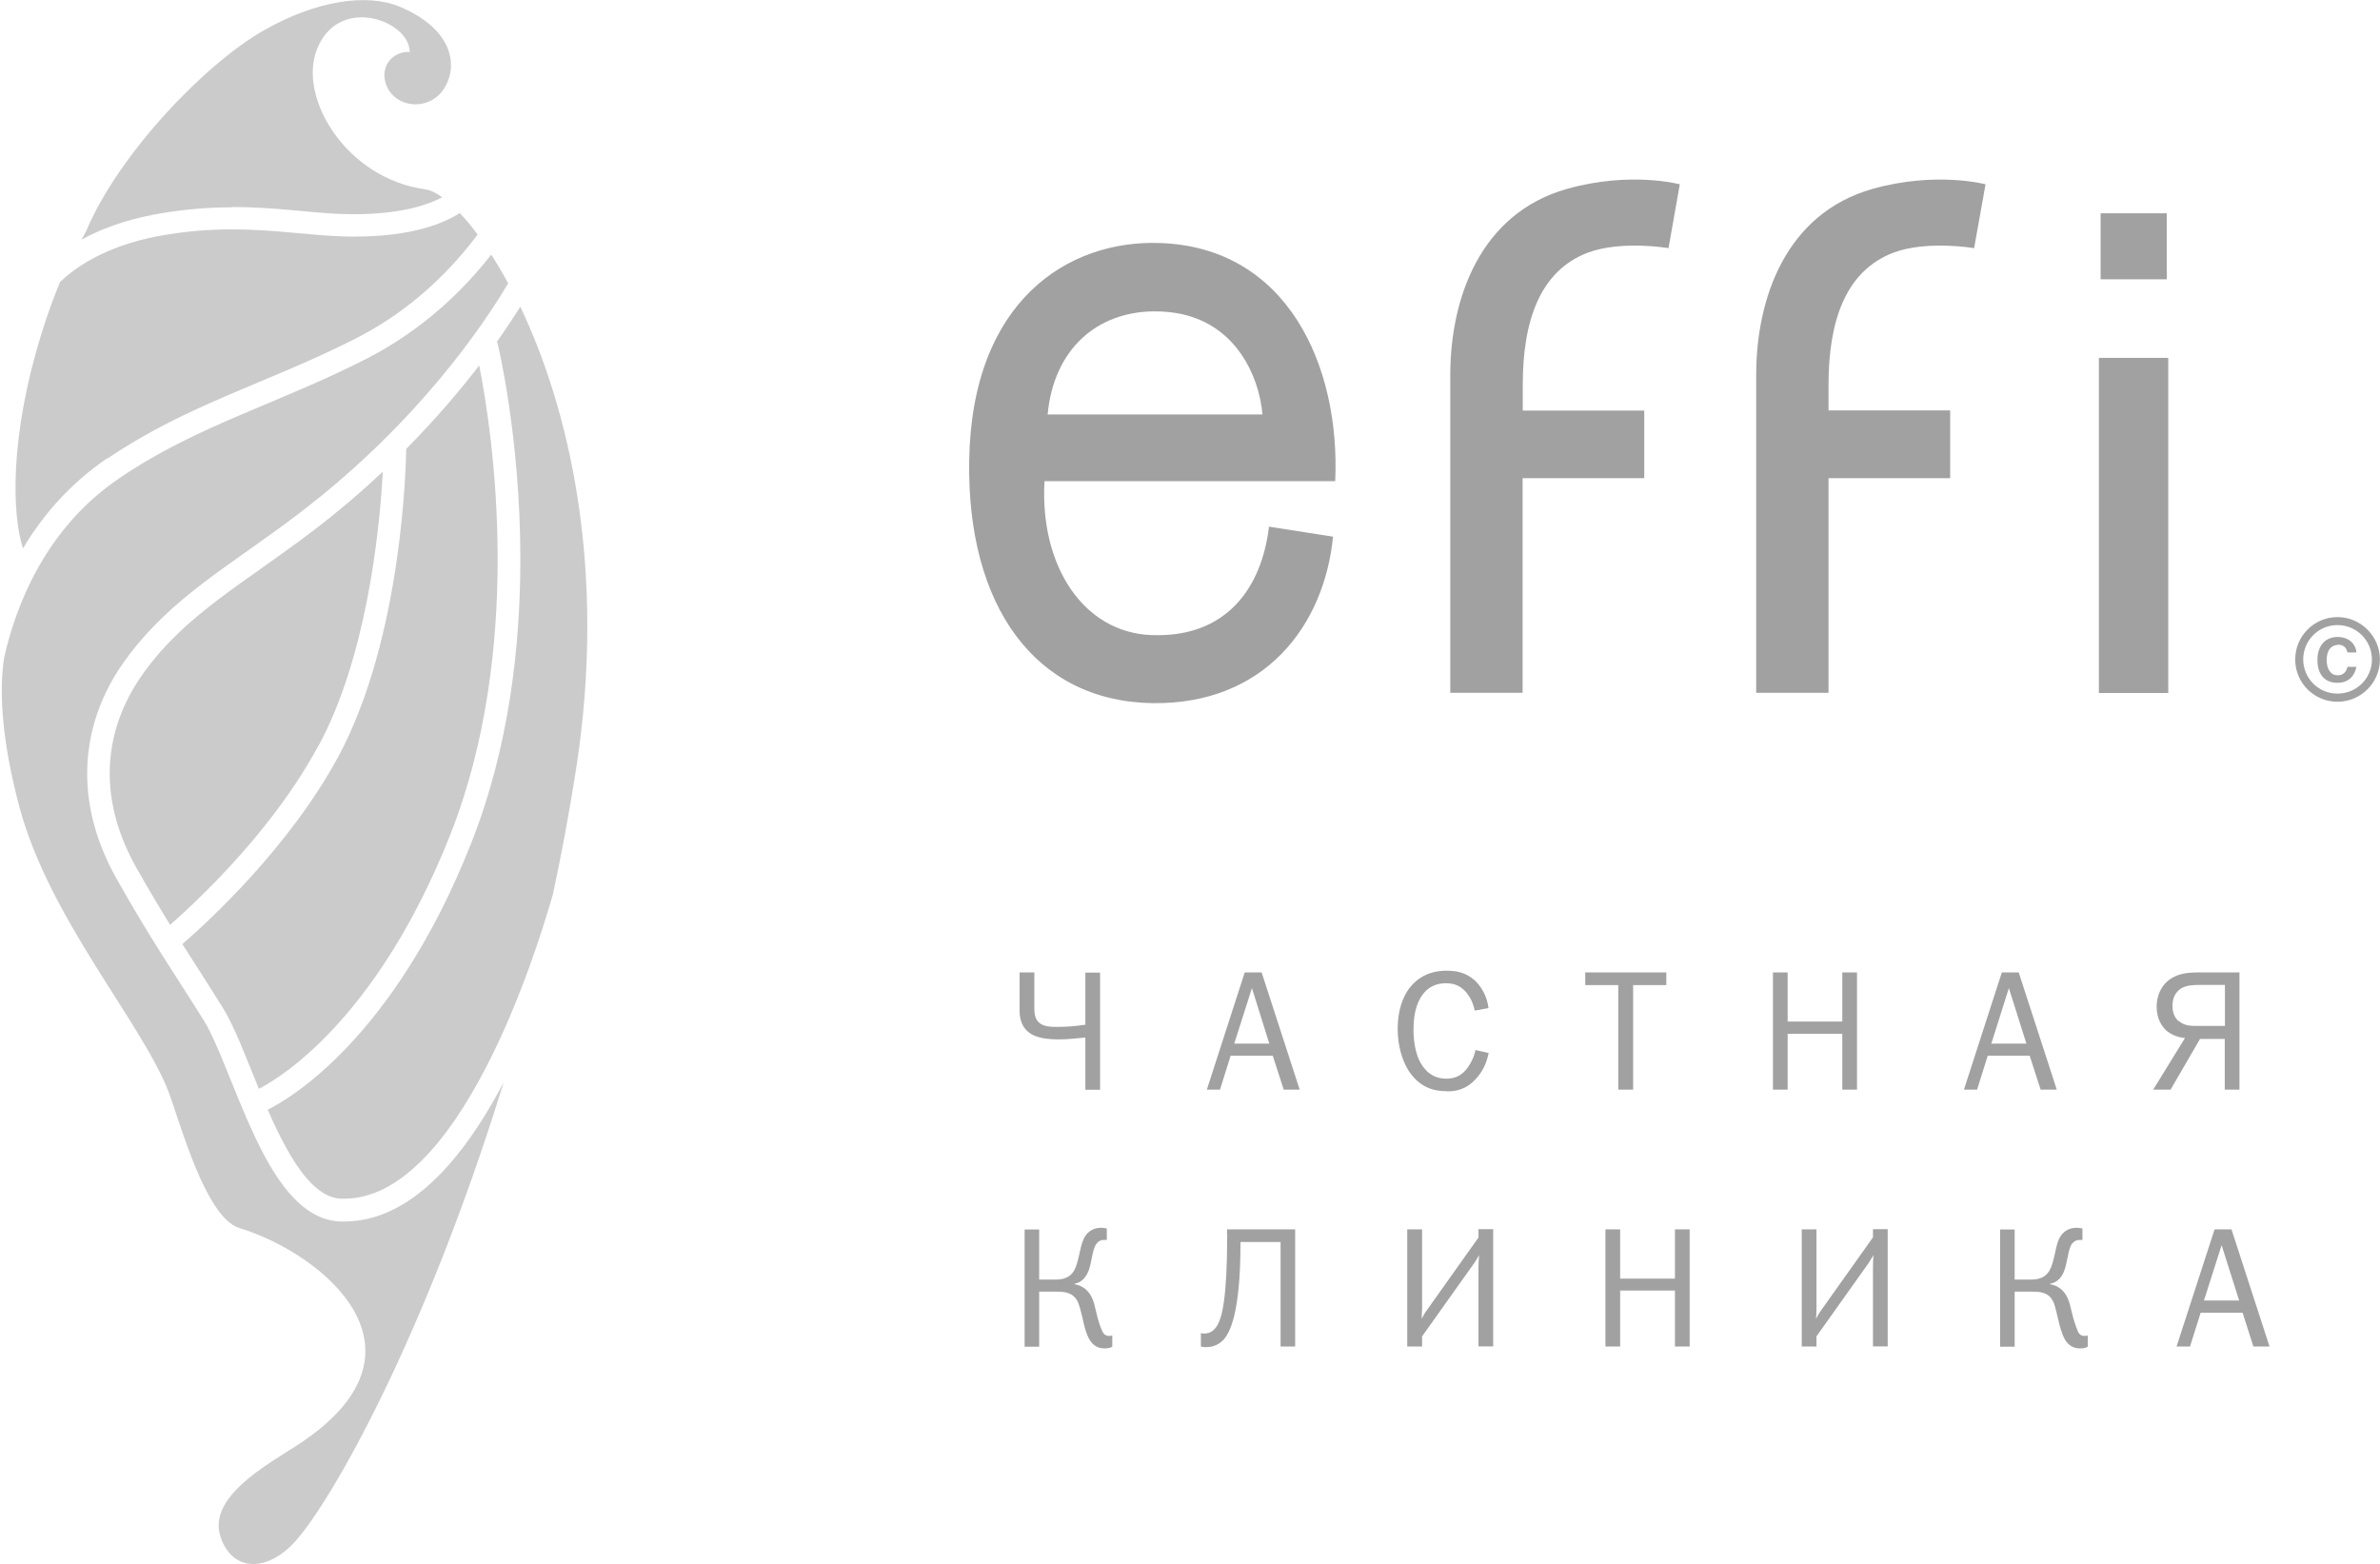 <?xml version="1.0" encoding="UTF-8"?> <svg xmlns="http://www.w3.org/2000/svg" width="1225" height="805" viewBox="0 0 1225 805" fill="none"><g clip-path="url(#clip0_2186_4363)"><path d="M1203.11 317.651C1191.11 317.651 1181.36 327.397 1181.36 339.478C1181.36 351.559 1191.11 361.223 1203.11 361.223C1215.12 361.223 1224.95 351.478 1224.95 339.478C1224.95 327.477 1215.12 317.651 1203.11 317.651ZM1203.11 357.035C1193.28 357.035 1185.55 349.142 1185.47 339.478C1185.47 329.732 1193.28 321.759 1203.11 321.759C1212.94 321.759 1220.84 329.652 1220.84 339.478C1220.84 349.304 1212.86 357.035 1203.11 357.035ZM631.644 635.544C631.644 669.129 628.824 678.149 626.729 681.935C624.956 684.995 622.861 686.445 619.638 686.445C619.074 686.445 618.671 686.284 618.107 686.203V693.13C618.993 693.372 619.719 693.452 620.927 693.452C622.942 693.452 626.165 692.969 629.146 690.231C633.014 686.606 638.494 676.136 638.494 639.329H659.122V693.13H666.616V632.805H631.564V635.544H631.644ZM640.669 500.558L621.169 560.883H627.938L633.417 543.406H655.093L660.734 560.883H668.953L649.372 500.558H640.589H640.669ZM635.27 537.204L644.376 508.612L653.32 537.204H635.27ZM1115.28 109.777H1081.2V143.765H1115.28V109.777ZM596.754 125.079C549.615 123.549 500.139 154.879 498.85 237.111C497.641 311.611 532.612 361.062 593.289 361.948C650.903 362.673 681.604 322.081 686.116 276.253L653.159 271.099C649.372 302.912 631 328.283 592.966 326.913C558.156 325.866 535.11 291.878 537.608 247.662H687.244C689.903 188.706 662.909 127.093 596.673 125.079M539.22 213.352C542.363 179.605 564.764 160.437 594.014 160.276C635.996 159.953 648.405 195.311 649.775 213.352H539.139H539.22ZM524.796 500.558V520.21C524.796 527.861 528.503 530.922 530.84 532.291C534.224 534.305 538.978 535.029 545.344 535.029C549.212 535.029 554.772 534.466 558.64 534.063V560.963H566.214V500.639H558.64V527.459C553.241 528.264 548.889 528.586 544.538 528.586C541.879 528.586 539.462 528.586 537.447 527.861C532.29 526.17 532.371 521.257 532.371 518.519V500.558H524.877H524.796ZM566.697 683.787C563.797 675.975 564.038 672.512 562.104 668.162C561.137 665.988 558.639 661.961 553.08 661.075V660.833C557.189 660.028 559.204 656.967 560.412 653.826C562.024 649.316 562.266 642.712 564.441 640.135C565.166 639.087 566.536 638.282 567.745 638.282C567.987 638.282 568.47 638.282 569.679 638.282V632.322C569.034 632.322 568.067 632 566.859 632C564.119 632 560.009 632.805 557.673 637.96C555.658 642.47 555.255 649.88 552.757 654.229C550.34 658.014 546.714 658.659 543.329 658.659H534.869V632.886H527.375V693.211H534.869V664.86H543.168C547.117 664.86 551.79 664.86 554.449 669.532C555.497 671.465 556.061 673.961 557.108 678.069C557.995 682.499 558.962 686.284 560.654 689.345C562.83 693.049 565.569 694.096 568.631 694.096C570.323 694.096 571.452 693.855 572.499 693.211V687.412C571.935 687.653 571.29 687.653 570.726 687.653C568.39 687.653 567.503 685.881 566.778 683.868M761.055 636.913L734.061 674.928C733.094 676.136 732.771 677.102 731.724 678.874C731.724 677.666 731.966 674.445 731.966 673.398V632.805H724.311V693.13H731.966V687.895L758.879 650.041C759.443 649.316 760.491 647.383 761.297 646.094C761.135 648.027 760.974 650.685 760.974 652.377V693.049H768.549V632.725H760.974V636.832L761.055 636.913ZM1116.01 184.196H1080.31V356.713H1116.01V184.196ZM1068.87 683.787C1065.97 675.975 1066.13 672.431 1064.19 668.162C1063.23 665.988 1060.81 661.961 1055.17 661.075V660.833C1059.44 660.028 1061.45 656.967 1062.58 653.826C1064.19 649.316 1064.52 642.712 1066.53 640.135C1067.34 639.168 1068.71 638.282 1069.83 638.282C1070.08 638.282 1070.56 638.282 1071.85 638.282V632.322C1071.2 632.322 1070.16 632 1068.95 632C1066.21 632 1062.1 632.805 1059.68 637.96C1057.75 642.47 1057.34 649.88 1054.77 654.229C1052.43 658.014 1048.72 658.659 1045.34 658.659H1036.96V632.886H1029.46V693.211H1036.96V664.86H1045.26C1049.29 664.86 1054.04 664.86 1056.54 669.532C1057.67 671.465 1058.07 673.961 1059.12 678.069C1060.08 682.499 1061.13 686.284 1062.74 689.345C1064.84 693.049 1067.74 694.096 1070.72 694.096C1072.33 694.096 1073.46 693.855 1074.59 693.211V687.412C1074.02 687.653 1073.38 687.653 1072.82 687.653C1070.4 687.653 1069.59 685.881 1068.95 683.868M1050.42 560.883H1058.63L1039.05 500.558H1030.35L1010.85 560.883H1017.62L1023.1 543.406H1044.69L1050.33 560.883H1050.42ZM1024.95 537.204L1033.98 508.612L1043 537.204H1024.95ZM1145.1 534.788V560.883H1152.67V500.558H1132.12C1126.56 500.558 1120.36 500.8 1115.28 505.391C1112.7 507.726 1110.04 512.075 1110.04 518.116C1110.04 524.479 1112.7 528.184 1114.72 530.197C1117.46 532.694 1121.24 534.063 1124.63 534.305L1108.27 560.883H1117.22L1132.36 534.788H1144.93H1145.1ZM1121.49 525.767C1119.87 524.398 1118.18 522.062 1118.18 517.874C1118.18 515.378 1118.67 511.592 1122.29 509.015C1125.03 507.162 1128.9 507.001 1131.64 507.001H1145.18V528.103H1131.16C1127.85 528.103 1124.39 528.103 1121.65 525.687M1203.27 331.826C1207.14 331.826 1207.87 334.404 1208.27 335.853H1212.86C1212.7 332.551 1209.96 327.88 1203.19 327.88C1197.31 327.88 1192.8 331.826 1192.8 339.719C1192.8 347.612 1196.99 351.478 1203.03 351.478C1208.75 351.478 1211.9 348.095 1212.86 343.263H1208.27C1207.63 346.082 1205.85 347.612 1203.27 347.612C1199.25 347.612 1197.55 343.827 1197.55 339.88C1197.55 333.518 1200.94 331.987 1203.27 331.987M941.15 198.049C941.15 165.35 949.852 139.496 974.509 130.073C991.915 123.549 1016.09 127.737 1016.09 127.737L1021.97 94.877C1021.97 94.877 996.749 88.031 963.873 97.213C919.151 109.857 903.922 153.591 903.922 193.055V356.633H941.15V246.131H1003.76V211.258H941.15V197.968V198.049ZM846.388 211.338H783.778V198.049C783.778 165.35 792.481 139.496 817.219 130.073C834.624 123.549 858.798 127.737 858.798 127.737L864.599 94.877C864.599 94.877 839.378 88.031 806.582 97.213C761.861 109.857 746.47 153.591 746.47 193.055V356.633H783.698V246.131H846.308V211.258L846.388 211.338ZM964.034 636.913L937.04 674.928C936.154 676.136 935.67 677.102 934.703 678.874C934.864 677.666 934.945 674.445 934.945 673.398V632.805H927.371V693.13H934.945V687.895L961.858 650.041C962.342 649.316 963.47 647.383 964.276 646.094C964.115 648.027 964.034 650.685 964.034 652.377V693.049H971.609V632.725H964.034V636.832V636.913ZM1139.86 632.805L1120.28 693.13H1127.21L1132.69 675.733H1154.28L1159.84 693.13H1168.14L1148.56 632.805H1139.78H1139.86ZM1134.38 669.451L1143.48 640.94L1152.51 669.451H1134.38ZM833.012 560.883H840.587V507.082H857.669V500.558H815.929V507.082H832.932V560.883H833.012ZM744.778 561.769C749.21 561.769 754.367 561.044 759.524 555.487C762.989 551.862 765.245 547.11 766.212 542.036L759.443 540.506C758.315 545.983 755.495 549.446 754.447 550.815C751.708 553.795 748.807 555.245 744.375 555.245C736.881 555.245 732.691 550.413 730.435 545.661C728.34 541.15 727.534 535.191 727.534 530.116C727.534 525.687 728.017 519.082 730.918 514.008C734.383 507.887 739.379 506.115 744.294 506.115C749.21 506.115 752.997 508.048 755.898 512.478C757.67 514.975 758.637 518.035 759.04 520.21L766.131 518.921C765.487 513.122 762.747 508.29 759.363 504.907C754.447 500.397 749.29 499.672 744.536 499.672C740.426 499.672 732.53 500.317 726.245 507.646C724.391 509.74 719.395 516.505 719.395 529.714C719.395 537.526 721.41 545.5 725.116 551.299C731.321 560.641 739.218 561.688 744.697 561.688M862.101 658.176H833.899V632.805H826.324V693.13H833.899V664.297H862.101V693.13H869.676V632.805H862.101V658.176ZM948.241 560.883H955.815V500.558H948.241V525.848H920.118V500.558H912.544V560.883H920.118V532.13H948.241V560.883Z" fill="#A1A1A1"></path><path d="M267.748 157.94C264.525 163.094 260.415 169.296 255.5 176.303L255.983 176.142C255.983 176.142 267.829 224.144 267.829 287.932C267.829 332.31 262.108 384.58 242.527 434.032C202.318 535.754 147.363 566.601 137.774 571.192C143.736 584.803 150.344 597.77 157.596 606.227C163.559 613.234 169.441 616.778 175.485 617.019C176.049 617.019 176.613 617.019 177.177 617.019C191.278 617.019 204.493 609.851 216.983 597.448C229.392 585.206 240.512 568.051 250.021 549.688C267.426 516.264 279.19 479.054 284.589 460.369C289.021 439.67 293.05 418.085 296.515 395.856C312.631 292.201 292.486 209.566 267.748 157.779M119.482 106.555C141.964 106.555 160.336 109.696 176.774 110.18C178.627 110.18 180.481 110.26 182.253 110.26C206.588 110.26 220.448 105.347 227.62 101.562C224.316 99.145 221.334 97.776 218.917 97.454C178.547 91.977 153.325 50.741 163.076 25.532C173.954 -2.496 209.328 10.149 210.778 25.532C211.504 33.747 214.405 27.304 212.229 26.901C203.526 25.532 195.871 32.78 198.289 42.123C201.915 55.895 221.334 57.989 228.909 45.022C236.644 31.894 231.084 13.934 205.541 3.383C188.7 -3.543 162.673 0.242 135.517 15.786C105.542 32.941 61.223 79.01 44.382 118.878C44.06 119.683 43.173 121.133 41.884 123.388C51.231 118.234 63.641 113.401 79.434 110.421C94.18 107.683 107.476 106.716 119.563 106.716M133.181 560.48C133.181 560.48 133.664 560.239 133.986 560.077C135.598 559.272 137.935 557.903 140.916 555.97C146.879 552.104 155.42 545.741 165.332 535.996C185.074 516.586 210.376 483.645 231.729 429.763C250.504 382.245 256.145 331.343 256.145 287.932C256.145 242.185 249.94 204.653 246.636 188.142C236.725 201.029 224.235 215.768 209.086 231.07C208.925 238.4 207.314 327.719 174.115 389.493C148.894 436.045 107.959 473.738 93.858 485.98C100.707 496.692 107.153 506.679 114.567 518.519C120.852 528.667 126.573 544.292 133.261 560.48M163.881 384.016C188.377 338.914 195.146 274.884 196.838 245.89C196.838 244.843 196.999 243.796 196.999 242.829C186.202 252.977 174.276 263.206 161.061 273.274C124.8 300.818 95.711 316.202 74.116 346.082C62.754 361.787 56.469 379.345 56.469 398.03C56.469 413.575 60.74 430.005 70.329 446.918C76.775 458.275 82.335 467.617 87.573 476.074C88.379 475.349 89.184 474.624 90.071 473.819C95.55 468.986 103.044 461.899 111.585 453.12C128.588 435.562 149.216 411.078 163.801 384.016M55.18 236.144C96.759 207.875 138.821 196.921 183.623 173.967C213.276 158.826 233.502 137.241 245.83 120.73C242.688 116.462 239.626 112.757 236.644 109.696C228.587 114.851 212.068 121.858 182.253 121.777C180.319 121.777 178.466 121.777 176.452 121.697C158.885 121.133 140.916 118.072 119.482 118.072C107.959 118.072 95.469 118.958 81.449 121.536C53.407 126.851 37.936 138.369 30.925 145.134C27.863 152.544 24.398 161.645 21.014 172.84C5.14 224.386 6.026 264.575 11.828 282.294C21.739 265.622 35.68 249.192 55.18 235.903M177.177 628.778C176.452 628.778 175.726 628.778 175.082 628.778C164.445 628.376 155.743 622.094 148.732 613.959C141.641 605.663 135.84 595.032 130.602 583.837C120.207 561.527 111.908 536.238 104.656 524.881C89.748 501.041 78.225 484.611 60.256 452.798C49.781 434.354 44.866 415.91 44.866 398.192C44.866 376.848 52.037 356.713 64.769 339.397C88.379 307.02 118.757 291.153 154.051 264.173C215.291 217.54 249.457 166.316 261.543 145.859C258.643 140.463 255.742 135.55 252.841 131.039C239.626 148.033 218.836 169.135 188.941 184.518C142.689 208.116 101.191 219.07 61.707 245.97C23.512 271.663 8.202 311.611 2.159 338.35C-0.823 356.794 1.433 383.533 10.055 415.588C25.366 472.691 72.907 526.412 86.606 561.608C92.246 576.105 105.542 626.845 123.269 632.161C165.654 645.047 228.506 695.546 152.197 744.434C136.484 754.502 107.315 770.771 113.358 790.584C119.079 809.108 137.451 809.752 152.197 793.161C170.731 772.382 218.434 689.022 259.207 557.259C250.988 572.803 241.56 587.703 230.843 599.784C215.936 616.617 198.047 628.778 177.096 628.778" fill="#CBCBCB"></path></g><defs><clipPath id="clip0_2186_4363"><rect width="1224" height="805" fill="white" transform="translate(0.95)"></rect></clipPath></defs></svg> 